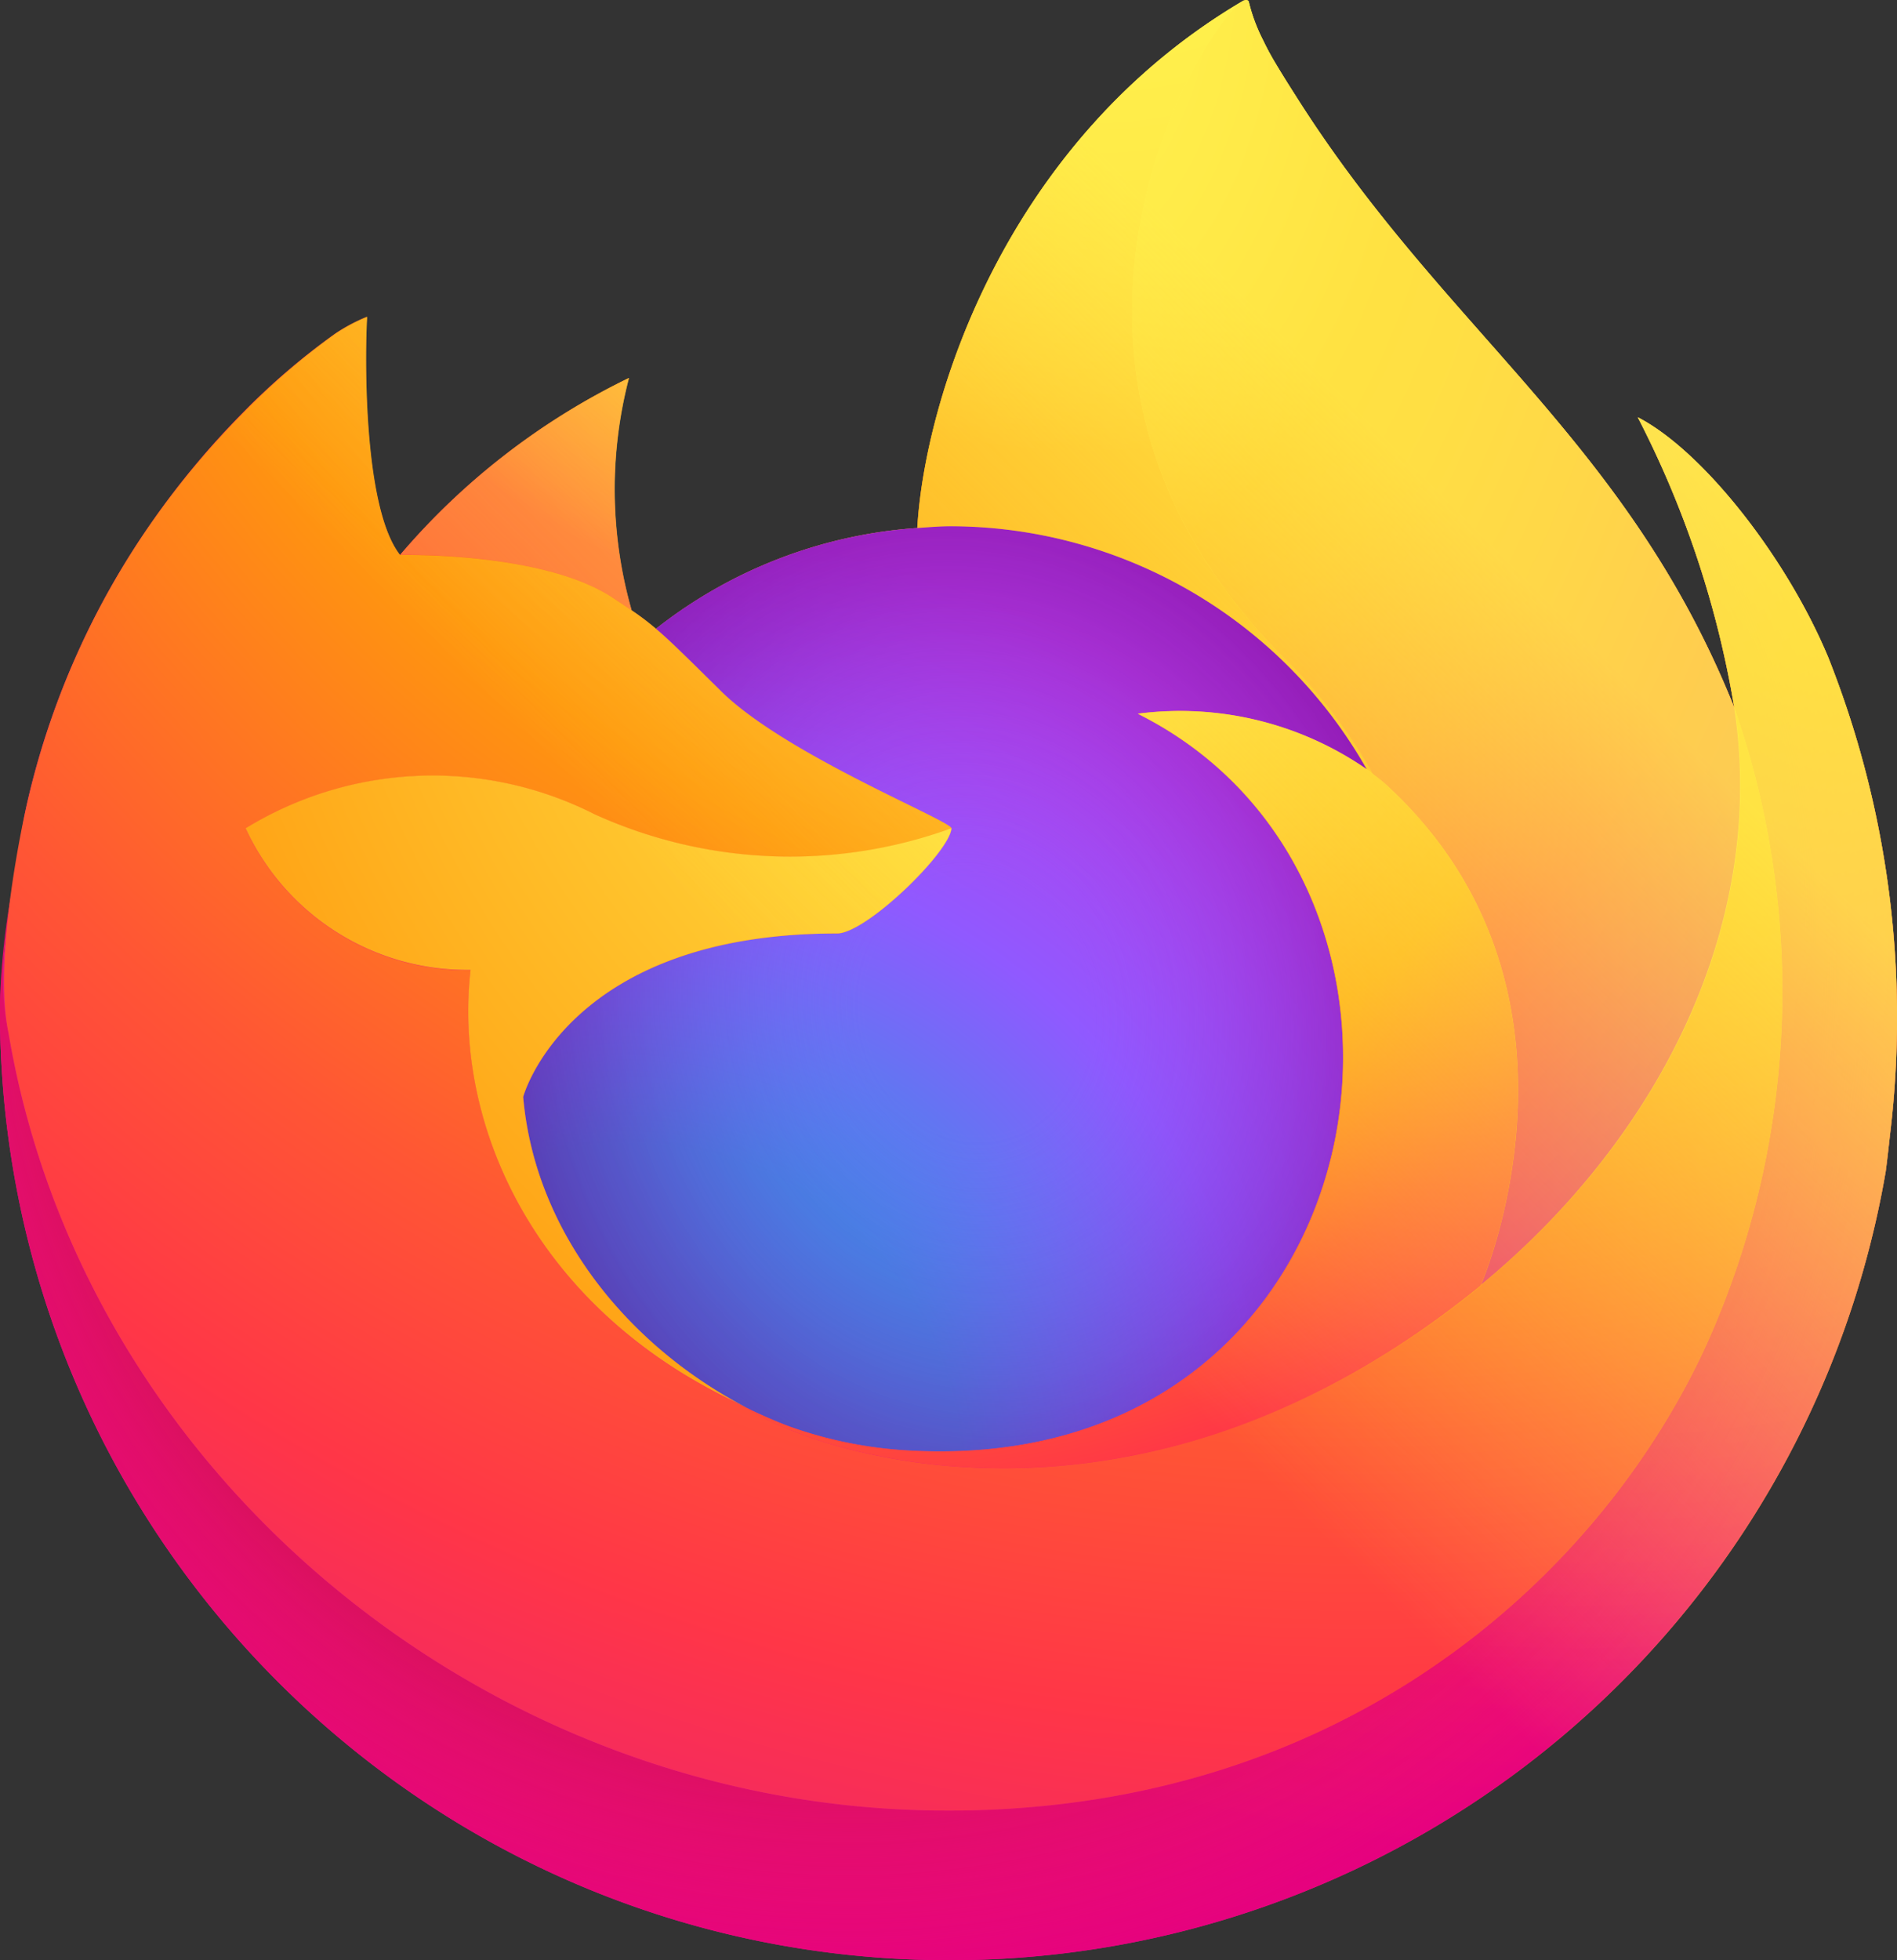 <svg id="svg1008" xmlns="http://www.w3.org/2000/svg" xmlns:xlink="http://www.w3.org/1999/xlink" viewBox="0 0 576.31 595.27"><rect x="0" y="0" width="576.31" height="595.27" fill="#333333" stroke="none"/><defs><style>.cls-1{fill:url(#linear-gradient);}.cls-2{fill:url(#radial-gradient);}.cls-3{fill:url(#radial-gradient-2);}.cls-4{fill:url(#radial-gradient-3);}.cls-5{fill:url(#radial-gradient-4);}.cls-6{fill:url(#radial-gradient-5);}.cls-7{fill:url(#radial-gradient-6);}.cls-8{fill:url(#radial-gradient-7);}.cls-9{fill:url(#radial-gradient-8);}.cls-10{fill:url(#radial-gradient-9);}.cls-11{fill:url(#radial-gradient-10);}.cls-12{fill:url(#linear-gradient-2);}</style><linearGradient id="linear-gradient" x1="1748.12" y1="-820.87" x2="285.69" y2="590.1" gradientTransform="translate(251.83 484.32) scale(0.33)" gradientUnits="userSpaceOnUse"><stop offset="0.05" stop-color="#fff44f"/><stop offset="0.11" stop-color="#ffe847"/><stop offset="0.23" stop-color="#ffc830"/><stop offset="0.37" stop-color="#ff980e"/><stop offset="0.4" stop-color="#ff8b16"/><stop offset="0.46" stop-color="#ff672a"/><stop offset="0.53" stop-color="#ff3647"/><stop offset="0.7" stop-color="#e31587"/></linearGradient><radialGradient id="radial-gradient" cx="-6293.24" cy="-9423.44" r="1836.52" gradientTransform="translate(2863.28 3275.55) scale(0.33)" gradientUnits="userSpaceOnUse"><stop offset="0.13" stop-color="#ffbd4f"/><stop offset="0.19" stop-color="#ffac31"/><stop offset="0.25" stop-color="#ff9d17"/><stop offset="0.28" stop-color="#ff980e"/><stop offset="0.4" stop-color="#ff563b"/><stop offset="0.47" stop-color="#ff3750"/><stop offset="0.71" stop-color="#f5156c"/><stop offset="0.78" stop-color="#eb0878"/><stop offset="0.86" stop-color="#e50080"/></radialGradient><radialGradient id="radial-gradient-2" cx="-6964.32" cy="-8672.62" r="1836.53" gradientTransform="translate(2863.28 3275.55) scale(0.33)" gradientUnits="userSpaceOnUse"><stop offset="0.3" stop-color="#960e18"/><stop offset="0.35" stop-color="#b11927" stop-opacity="0.74"/><stop offset="0.43" stop-color="#db293d" stop-opacity="0.34"/><stop offset="0.5" stop-color="#f5334b" stop-opacity="0.09"/><stop offset="0.53" stop-color="#ff3750" stop-opacity="0"/></radialGradient><radialGradient id="radial-gradient-3" cx="-6742.88" cy="-9840.22" r="1330.44" gradientTransform="translate(2863.28 3275.55) scale(0.33)" gradientUnits="userSpaceOnUse"><stop offset="0.13" stop-color="#fff44f"/><stop offset="0.25" stop-color="#ffdc3e"/><stop offset="0.51" stop-color="#ff9d12"/><stop offset="0.53" stop-color="#ff980e"/></radialGradient><radialGradient id="radial-gradient-4" cx="-7167.46" cy="-8192.91" r="874.45" gradientTransform="translate(2863.28 3275.55) scale(0.33)" gradientUnits="userSpaceOnUse"><stop offset="0.35" stop-color="#3a8ee6"/><stop offset="0.47" stop-color="#5c79f0"/><stop offset="0.67" stop-color="#9059ff"/><stop offset="1" stop-color="#c139e6"/></radialGradient><radialGradient id="radial-gradient-5" cx="-8061.87" cy="-7876.94" r="463.7" gradientTransform="matrix(0.32, -0.08, 0.09, 0.37, 3891.13, 2700.15)" gradientUnits="userSpaceOnUse"><stop offset="0.21" stop-color="#9059ff" stop-opacity="0"/><stop offset="0.28" stop-color="#8c4ff3" stop-opacity="0.06"/><stop offset="0.75" stop-color="#7716a8" stop-opacity="0.45"/><stop offset="0.97" stop-color="#6e008b" stop-opacity="0.6"/></radialGradient><radialGradient id="radial-gradient-6" cx="-6987.5" cy="-9498.58" r="629.08" gradientTransform="translate(2863.28 3275.55) scale(0.33)" gradientUnits="userSpaceOnUse"><stop offset="0" stop-color="#ffe226"/><stop offset="0.12" stop-color="#ffdb27"/><stop offset="0.29" stop-color="#ffc82a"/><stop offset="0.5" stop-color="#ffa930"/><stop offset="0.73" stop-color="#ff7e37"/><stop offset="0.79" stop-color="#ff7139"/></radialGradient><radialGradient id="radial-gradient-7" cx="-6493.03" cy="-9897.6" r="2683.99" gradientTransform="translate(2863.28 3275.55) scale(0.33)" gradientUnits="userSpaceOnUse"><stop offset="0.11" stop-color="#fff44f"/><stop offset="0.46" stop-color="#ff980e"/><stop offset="0.62" stop-color="#ff5634"/><stop offset="0.72" stop-color="#ff3647"/><stop offset="0.9" stop-color="#e31587"/></radialGradient><radialGradient id="radial-gradient-8" cx="-10981.91" cy="-25088.6" r="1966.5" gradientTransform="matrix(0.03, 0.33, -0.21, 0.02, -4323.45, 4227.87)" gradientUnits="userSpaceOnUse"><stop offset="0" stop-color="#fff44f"/><stop offset="0.06" stop-color="#ffe847"/><stop offset="0.17" stop-color="#ffc830"/><stop offset="0.3" stop-color="#ff980e"/><stop offset="0.36" stop-color="#ff8b16"/><stop offset="0.46" stop-color="#ff672a"/><stop offset="0.57" stop-color="#ff3647"/><stop offset="0.74" stop-color="#e31587"/></radialGradient><radialGradient id="radial-gradient-9" cx="-7002.32" cy="-9265.58" r="1675.66" gradientTransform="translate(2863.28 3275.55) scale(0.33)" gradientUnits="userSpaceOnUse"><stop offset="0.14" stop-color="#fff44f"/><stop offset="0.48" stop-color="#ff980e"/><stop offset="0.59" stop-color="#ff5634"/><stop offset="0.66" stop-color="#ff3647"/><stop offset="0.9" stop-color="#e31587"/></radialGradient><radialGradient id="radial-gradient-10" cx="-6559.99" cy="-9167.51" r="1834" gradientTransform="translate(2863.28 3275.55) scale(0.33)" gradientUnits="userSpaceOnUse"><stop offset="0.09" stop-color="#fff44f"/><stop offset="0.23" stop-color="#ffe141"/><stop offset="0.51" stop-color="#ffaf1e"/><stop offset="0.63" stop-color="#ff980e"/></radialGradient><linearGradient id="linear-gradient-2" x1="1730.59" y1="-828.37" x2="486.21" y2="415.98" gradientTransform="translate(251.83 484.32) scale(0.33)" gradientUnits="userSpaceOnUse"><stop offset="0.17" stop-color="#fff44f" stop-opacity="0.8"/><stop offset="0.27" stop-color="#fff44f" stop-opacity="0.63"/><stop offset="0.49" stop-color="#fff44f" stop-opacity="0.22"/><stop offset="0.6" stop-color="#fff44f" stop-opacity="0"/></linearGradient></defs><path id="path980" class="cls-1" d="M862.58,323c-12.54-30.16-38-62.74-57.9-73a298.88,298.88,0,0,1,29.21,87.56l.07.49C801.34,256.71,746,223.93,700.85,152.51c-2.3-3.6-4.59-7.23-6.81-11-1.28-2.2-2.3-4.16-3.18-6a52.71,52.71,0,0,1-4.29-11.43.76.76,0,0,0-.66-.75,1.27,1.27,0,0,0-.55,0s-.1.06-.13.09-.13.1-.2.1l.1-.19c-72.47,42.43-97.06,121-99.32,160.29a144.24,144.24,0,0,0-79.41,30.61,82.38,82.38,0,0,0-7.43-5.63,134,134,0,0,1-.82-70.53,213.81,213.81,0,0,0-69.45,53.67h-.13c-11.43-14.51-10.64-62.28-10-72.27a53.17,53.17,0,0,0-9.63,5.11,211.26,211.26,0,0,0-28.19,24.16,252.88,252.88,0,0,0-27,32.35v0a243.85,243.85,0,0,0-38.71,87.43l-.39,1.9c-.56,2.56-2.49,15.26-2.85,18a3.84,3.84,0,0,1-.06.62,279.88,279.88,0,0,0-4.65,39.79v1.47c.13,159.34,129.44,288.43,288.78,288.26A288.47,288.47,0,0,0,880,479.05c.5-3.73.89-7.4,1.31-11.16A296.57,296.57,0,0,0,862.58,323ZM530.05,548.83c1.34.66,2.62,1.35,4,2l.2.13C532.83,550.27,531.42,549.59,530.05,548.83ZM834,338.11v-.26l.07.3Z" transform="translate(-307.12 -123.28)"/><path id="path982" class="cls-2" d="M862.58,323c-12.54-30.16-38-62.74-57.9-73a298.88,298.88,0,0,1,29.21,87.56v.26l.07.29a261.41,261.41,0,0,1-9,194.74C791.91,603.81,711.88,676.54,586.6,673,451.23,669.17,332,568.71,309.7,437.14c-4.06-20.76,0-31.27,2-48.14a216.7,216.7,0,0,0-4.61,39.82v1.47c.13,159.34,129.44,288.43,288.78,288.26A288.47,288.47,0,0,0,880,479.05c.5-3.73.89-7.4,1.31-11.16A296.57,296.57,0,0,0,862.58,323Z" transform="translate(-307.12 -123.28)"/><path id="path984" class="cls-3" d="M862.58,323c-12.54-30.16-38-62.74-57.9-73a298.88,298.88,0,0,1,29.21,87.56v.26l.07.29a261.41,261.41,0,0,1-9,194.74C791.91,603.81,711.88,676.54,586.6,673,451.23,669.17,332,568.71,309.7,437.14c-4.06-20.76,0-31.27,2-48.14a216.7,216.7,0,0,0-4.61,39.82v1.47c.13,159.34,129.44,288.43,288.78,288.26A288.47,288.47,0,0,0,880,479.05c.5-3.73.89-7.4,1.31-11.16A296.57,296.57,0,0,0,862.58,323Z" transform="translate(-307.12 -123.28)"/><path id="path986" class="cls-4" d="M722.36,356.91c.62.43,1.21.89,1.8,1.31a157.25,157.25,0,0,0-26.78-34.94C607.69,233.59,673.86,128.84,685,123.5l.1-.16c-72.47,42.43-97.06,121-99.32,160.29,3.37-.23,6.72-.53,10.15-.53A145.63,145.63,0,0,1,722.36,356.91Z" transform="translate(-307.12 -123.28)"/><path id="path988" class="cls-5" d="M596.13,374.82c-.49,7.17-25.84,31.93-34.71,31.93-82,0-95.36,49.64-95.36,49.64,3.64,41.79,32.75,76.2,67.95,94.41,1.6.82,3.24,1.57,4.88,2.32,2.81,1.25,5.63,2.43,8.48,3.47a127.54,127.54,0,0,0,37.53,7.24c143.78,6.75,171.65-172,67.88-223.82a99.64,99.64,0,0,1,69.55,16.9,145.56,145.56,0,0,0-126.4-73.81c-3.44,0-6.78.3-10.15.53a144.18,144.18,0,0,0-79.41,30.61c4.39,3.74,9.37,8.71,19.81,19C545.8,352.52,596,372.5,596.13,374.82Z" transform="translate(-307.12 -123.28)"/><path id="path990" class="cls-6" d="M596.13,374.82c-.49,7.17-25.84,31.93-34.71,31.93-82,0-95.36,49.64-95.36,49.64,3.64,41.79,32.75,76.2,67.95,94.41,1.6.82,3.24,1.57,4.88,2.32,2.81,1.25,5.63,2.43,8.48,3.47a127.54,127.54,0,0,0,37.53,7.24c143.78,6.75,171.65-172,67.88-223.82a99.64,99.64,0,0,1,69.55,16.9,145.56,145.56,0,0,0-126.4-73.81c-3.44,0-6.78.3-10.15.53a144.18,144.18,0,0,0-79.41,30.61c4.39,3.74,9.37,8.71,19.81,19C545.8,352.52,596,372.5,596.13,374.82Z" transform="translate(-307.12 -123.28)"/><path id="path992" class="cls-7" d="M493,304.62c2.32,1.47,4.25,2.78,6,4a133.8,133.8,0,0,1-.82-70.54,214,214,0,0,0-69.46,53.67C430.07,291.68,471.92,290.93,493,304.62Z" transform="translate(-307.12 -123.28)"/><path id="path994" class="cls-8" d="M309.74,437.14C332,568.71,451.23,669.14,586.6,673,711.88,676.54,791.91,603.81,825,532.85a261.41,261.41,0,0,0,9-194.74v-.26c0-.23,0-.32,0-.26l.06.49c10.25,66.84-23.74,131.57-76.88,175.35l-.17.36C653.43,598.11,554.34,564.68,534.3,551c-1.4-.66-2.78-1.38-4.19-2.1-60.35-28.85-85.3-83.86-80-131a74.08,74.08,0,0,1-68.34-43,108.8,108.8,0,0,1,106.06-4.26,143.67,143.67,0,0,0,108.32,4.26c-.1-2.36-50.33-22.33-69.91-41.62-10.45-10.31-15.42-15.26-19.81-19a81.93,81.93,0,0,0-7.43-5.63c-1.71-1.18-3.64-2.43-6-4C472,291,430.17,291.78,428.8,291.81h-.13c-11.43-14.5-10.65-62.28-10-72.27a53.46,53.46,0,0,0-9.63,5.11,211.33,211.33,0,0,0-28.19,24.17,253,253,0,0,0-27.08,32.28v0a243.85,243.85,0,0,0-38.71,87.43C314.94,369.09,304.69,413.89,309.74,437.14Z" transform="translate(-307.12 -123.28)"/><path id="path996" class="cls-9" d="M697.38,323.28a157.44,157.44,0,0,1,26.78,35c1.57,1.22,3.08,2.39,4.32,3.54,65.43,60.28,31.14,145.52,28.59,151.61,53.15-43.78,87.1-108.52,76.89-175.35-32.65-81.37-88-114.15-133.15-185.57-2.29-3.6-4.58-7.24-6.81-11-1.27-2.2-2.29-4.16-3.17-6a52.71,52.71,0,0,1-4.29-11.43.78.78,0,0,0-.66-.76,1.69,1.69,0,0,0-.55,0s-.1.07-.14.1-.13.1-.19.1C673.86,128.84,607.69,233.59,697.38,323.28Z" transform="translate(-307.12 -123.28)"/><path id="path998" class="cls-10" d="M728.45,361.79c-1.24-1.15-2.75-2.36-4.32-3.54-.59-.42-1.18-.88-1.8-1.31a99.71,99.71,0,0,0-69.55-16.89C756.55,392,728.71,570.61,584.9,563.86a128.83,128.83,0,0,1-37.53-7.23c-2.82-1-5.63-2.23-8.48-3.48-1.64-.75-3.28-1.47-4.88-2.32l.2.13c20,13.69,119.09,47.12,222.66-37.23l.17-.36C759.62,507.31,793.88,422,728.45,361.79Z" transform="translate(-307.12 -123.28)"/><path id="path1000" class="cls-11" d="M466.06,456.39s13.33-49.64,95.36-49.64c8.87,0,34.25-24.76,34.71-31.93a143.69,143.69,0,0,1-108.33-4.25,108.78,108.78,0,0,0-106.06,4.25,74.09,74.09,0,0,0,68.34,43c-5.34,47.18,19.58,102.16,80,131,1.34.66,2.62,1.35,4,2C498.81,532.59,469.7,498.18,466.06,456.39Z" transform="translate(-307.12 -123.28)"/><path id="path1002" class="cls-12" d="M862.58,323c-12.54-30.16-38-62.74-57.9-73a298.88,298.88,0,0,1,29.21,87.56l.07.49C801.34,256.71,746,223.93,700.85,152.51c-2.3-3.6-4.59-7.23-6.81-11-1.28-2.2-2.3-4.16-3.18-6a52.71,52.71,0,0,1-4.29-11.43.76.76,0,0,0-.66-.75,1.27,1.27,0,0,0-.55,0s-.1.06-.13.09-.13.1-.2.1l.1-.19c-72.47,42.43-97.06,121-99.32,160.29,3.37-.23,6.72-.53,10.15-.53a145.68,145.68,0,0,1,126.43,73.81A99.71,99.71,0,0,0,652.84,340C756.61,391.92,728.78,570.58,585,563.83a128.64,128.64,0,0,1-37.53-7.24c-2.81-1-5.63-2.22-8.48-3.47-1.63-.75-3.27-1.47-4.88-2.32l.2.13c-1.41-.66-2.78-1.38-4.19-2.1,1.34.66,2.62,1.35,4,2-35.23-18.21-64.31-52.62-67.94-94.41,0,0,13.33-49.64,95.35-49.64,8.88,0,34.25-24.76,34.71-31.93-.1-2.35-50.33-22.33-69.91-41.62-10.45-10.31-15.42-15.26-19.81-19a81.93,81.93,0,0,0-7.43-5.63,133.9,133.9,0,0,1-.82-70.54,214.12,214.12,0,0,0-69.46,53.67h-.13c-11.42-14.5-10.64-62.28-10-72.27a53.13,53.13,0,0,0-9.63,5.11,210.81,210.81,0,0,0-28.19,24.17,253,253,0,0,0-27,32.35v0a243.85,243.85,0,0,0-38.7,87.43l-.39,1.9c-.56,2.55-3,15.42-3.34,18.21h0a331.39,331.39,0,0,0-4.29,40.24v1.47c.13,159.34,129.44,288.43,288.78,288.26A288.47,288.47,0,0,0,880,479.05c.5-3.73.89-7.4,1.31-11.16A296.57,296.57,0,0,0,862.58,323ZM834,337.82l.06.29Z" transform="translate(-307.12 -123.28)"/></svg>
